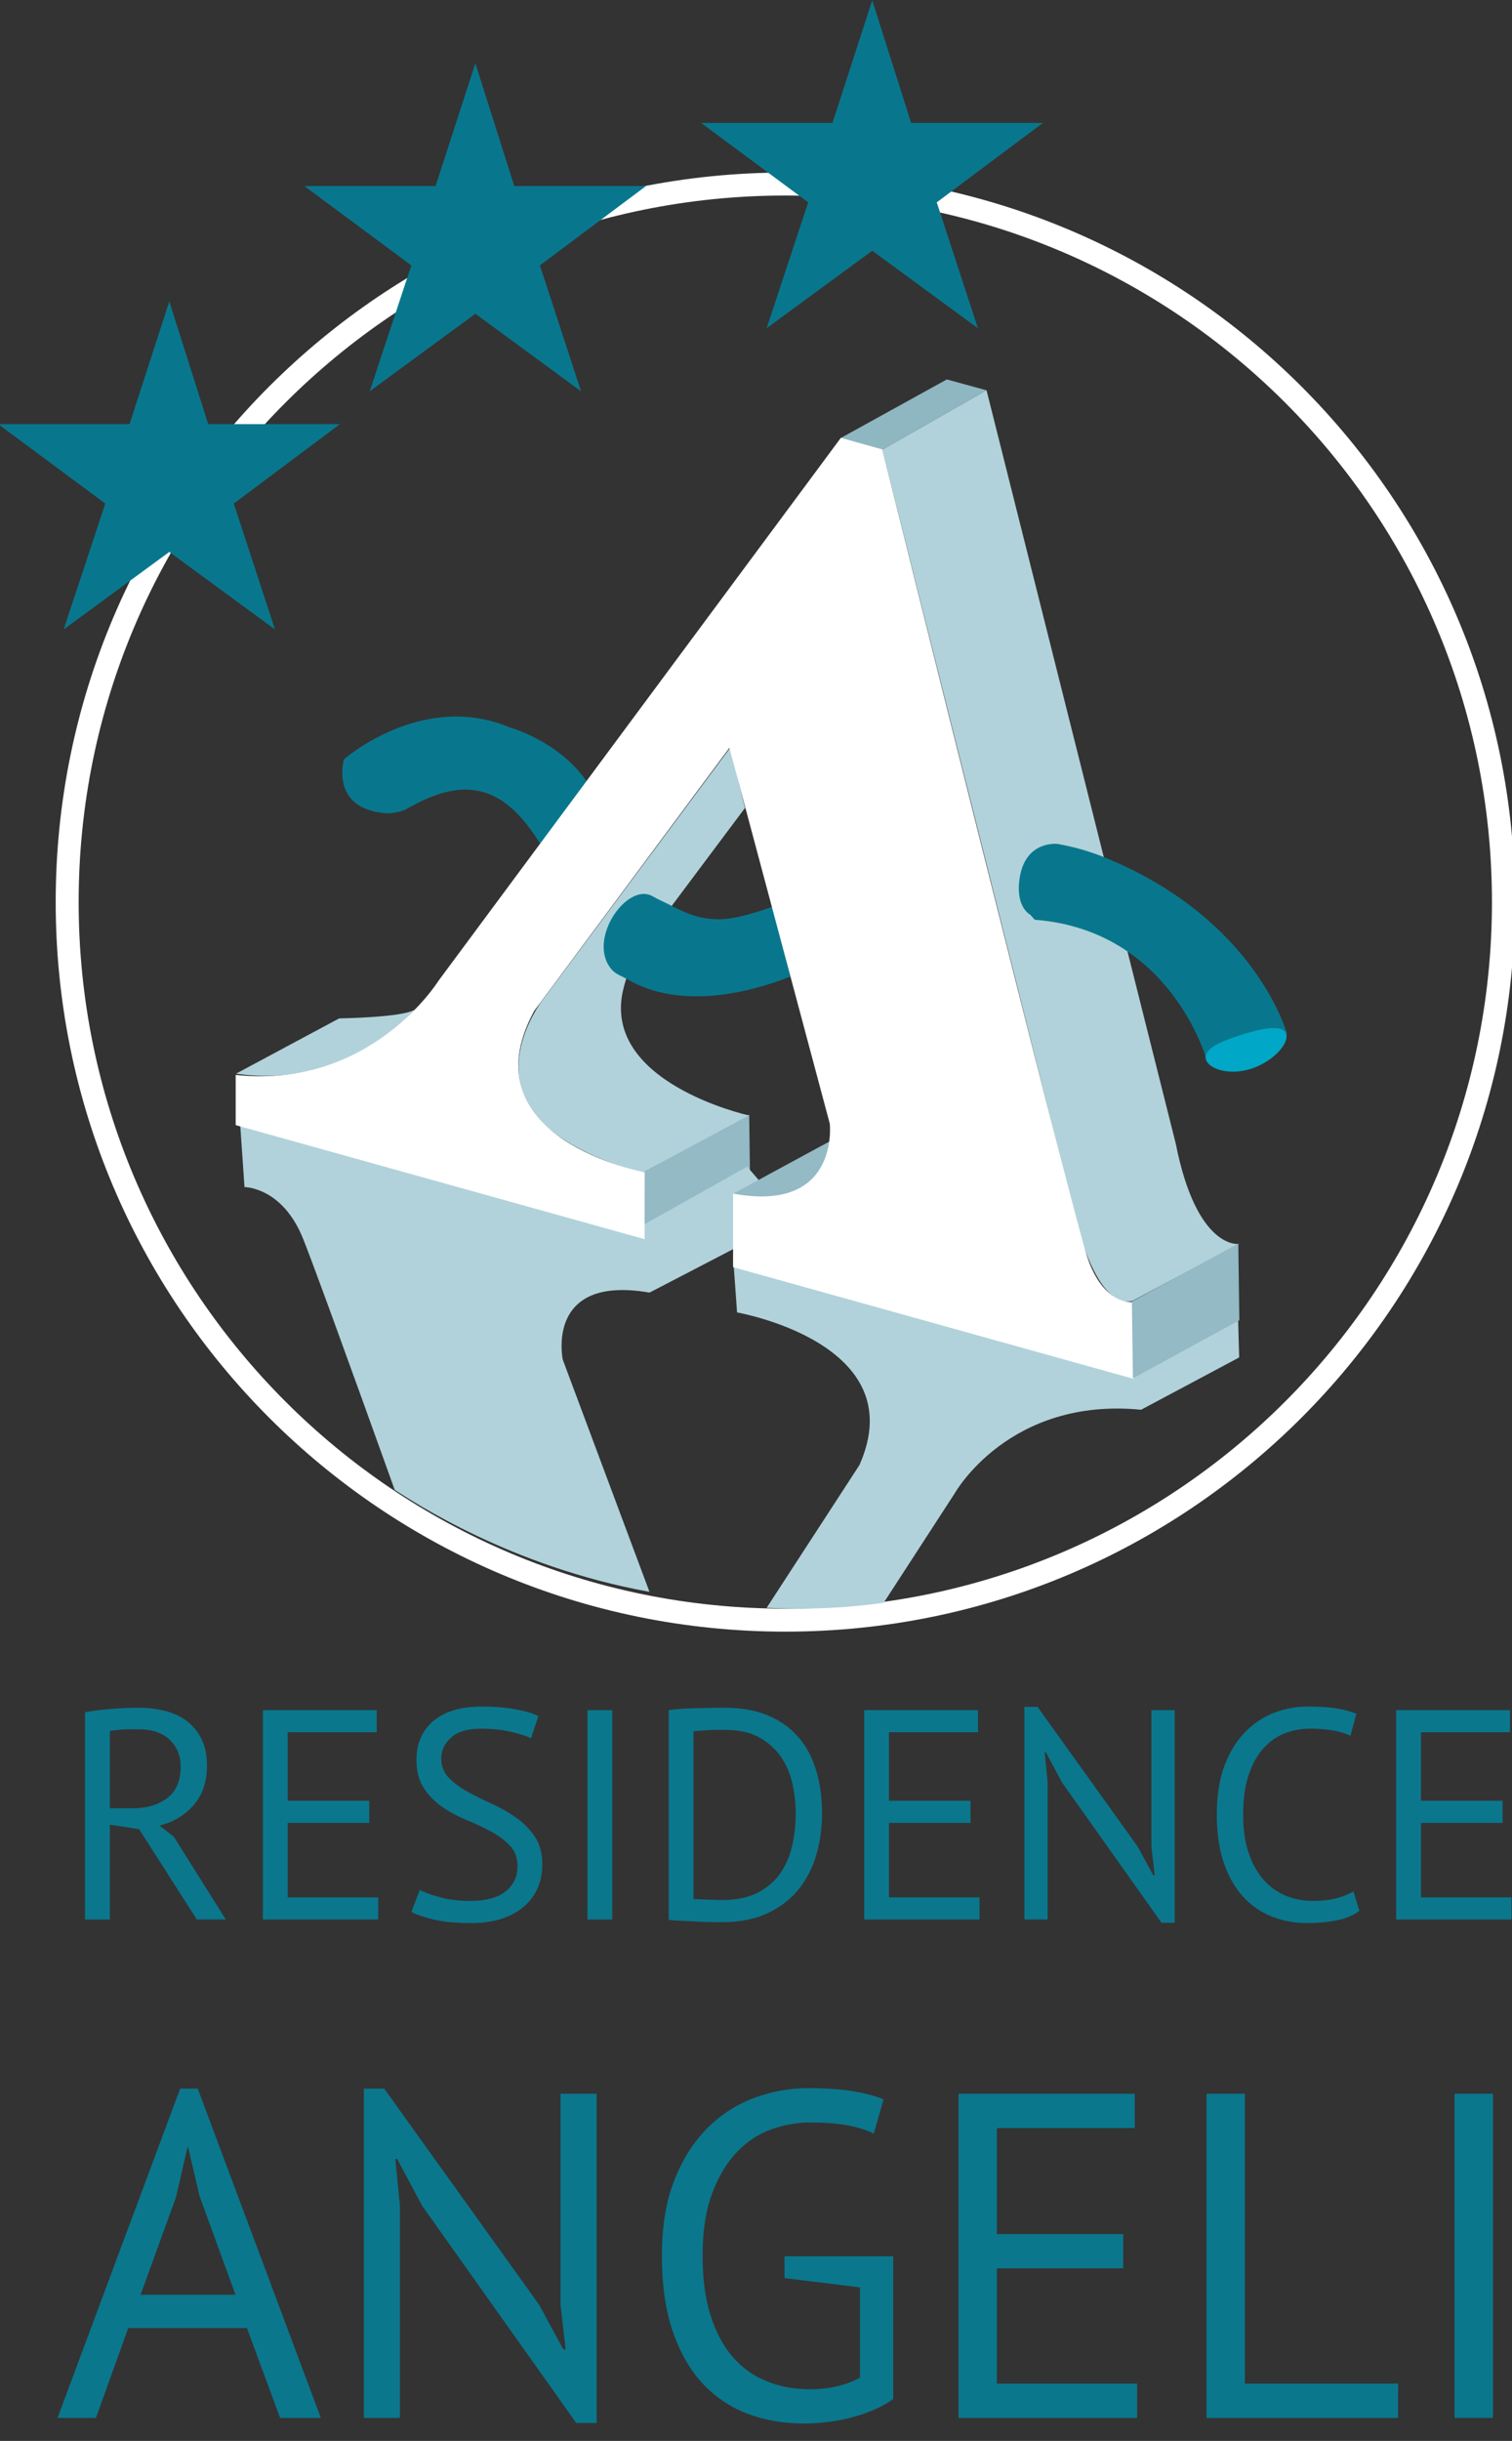 <?xml version="1.0" encoding="utf-8"?>
<!-- Generator: Adobe Illustrator 16.0.0, SVG Export Plug-In . SVG Version: 6.00 Build 0)  -->
<!DOCTYPE svg PUBLIC "-//W3C//DTD SVG 1.1//EN" "http://www.w3.org/Graphics/SVG/1.1/DTD/svg11.dtd">
<svg version="1.1" id="Livello_1" xmlns="http://www.w3.org/2000/svg" xmlns:xlink="http://www.w3.org/1999/xlink" x="0px" y="0px"
	 width="249px" height="401.671px" viewBox="0 0 249 401.671" enable-background="new 0 0 249 401.671" xml:space="preserve">
<rect x="0" y="0" width="249" height="401.671" fill="#333333" stroke="none"/>
<polygon fill="#93BAC5" points="105.853,192.974 123.378,183.424 123.523,194.248 106.005,203.798 "/>
<path fill-rule="evenodd" clip-rule="evenodd" fill="#FFFFFF" d="M9.172,148.448c0,66.309,53.794,120.052,120.154,120.052
	c66.358,0,120.153-53.743,120.153-120.052c0-66.299-53.795-120.051-120.153-120.051C62.966,28.397,9.172,82.149,9.172,148.448z
	 M12.953,148.448c0-64.218,52.104-116.271,116.374-116.271S245.698,84.23,245.698,148.448c0,64.218-52.103,116.271-116.372,116.271
	S12.953,212.666,12.953,148.448z"/>
<polygon fill="#8FB7C2" points="145.306,74.001 138.44,72.09 155.926,62.439 162.476,64.231 "/>
<path fill-rule="evenodd" clip-rule="evenodd" fill="#B1D2DA" d="M187.92,231.985l16.15-8.604l-0.221-7.953l-17.884,9.388
	l-65.237-17.934l0.654,9.09c0,0,29.107,5.063,20.142,25.13l-15.274,23.483c6.236,0.313,12.701,0.101,19.286-0.842l11.706-18.029
	C157.242,245.714,166.146,229.861,187.92,231.985z M106.965,212.709l23.439-12.174l-7.357-8.556l-17.705,9.932l-65.9-18.487
	l0.824,11.922c0,0,5.989-0.027,9.439,8.002c1.265,2.946,7.68,20.61,15.3,41.832c3.016,1.903,19.039,12.633,41.952,16.771
	l-14.273-38.196C92.684,223.754,89.66,209.71,106.965,212.709z"/>
<polygon fill="#93BAC5" points="120.788,196.407 137.957,187.104 137.838,197.408 120.923,208.325 "/>
<path fill="#B1D2DA" d="M162.468,64.231l31.161,123.977c3.475,17.544,10.424,16.499,10.424,16.499l-17.602,9.387
	c-6.399,1.351-9.72-15.206-9.72-15.206L145.306,74.001L162.468,64.231z"/>
<path fill="#B1D2DA" d="M123.311,183.552c0,0-24.859-5.488-20.552-21.204c0,0,1.369-5.837,4.919-9.346l15.011-20.05l-2.455-9.881
	l-30.771,41.341c0,0-8.615,10.917-0.799,19.633c0,0,4.239,5.514,17.17,8.946L123.311,183.552z"/>
<path fill="#B1D2DA" d="M38.873,176.679l16.974-9.09c0,0,10.627-0.152,12.463-1.461C68.31,166.128,56.96,179.381,38.873,176.679z"/>
<polygon fill="#08778D" points="27.88,49.602 21.33,69.796 -0.292,69.796 17.336,82.863 10.48,103.583 27.88,90.822 45.287,103.583 
	38.499,82.863 55.983,69.796 34.285,69.796 "/>
<polygon fill="#08778D" points="78.284,10.412 71.733,30.615 50.113,30.615 67.741,43.672 60.885,64.393 78.284,51.632 
	95.691,64.393 88.912,43.672 106.387,30.615 84.689,30.615 "/>
<polygon fill="#08778D" points="143.641,0.039 137.091,20.233 115.469,20.233 133.098,33.299 126.241,54.02 143.641,41.259 
	161.049,54.02 154.269,33.299 171.744,20.233 150.047,20.233 "/>
<path fill="#08778D" d="M88.997,138.908c-6.024-9.795-12.489-11.367-22.216-5.684c0,0-1.724,0.765-3.543,0.577
	c-8.962-0.908-6.592-8.853-6.592-8.853s12.905-11.315,27.313-5.241c0,0,7.943,2.166,12.624,8.81L88.997,138.908z"/>
<path fill="#08778D" d="M130.141,160.716c-6.482,2.541-17.959,5.582-26.82,0.435c-1.232-0.705-2.107-0.825-2.964-2.091
	c-3.381-4.995,3.075-13.916,7.119-11.57c0.892,0.525,1.853,0.917,2.787,1.4c2.718,1.419,5.564,2.771,9.693,2.277
	c2.09-0.255,4.646-1.028,7.247-1.954L130.141,160.716z"/>
<path fill="#08778D" d="M169.663,150.521c0,0-2.371-1.147-1.793-5.701c0.833-6.626,6.304-5.946,6.304-5.946
	c2.625,0.468,5.251,1.197,7.857,2.269c24.928,10.211,29.932,29.046,29.932,29.046s-3.11-1.461-8.097,0.375
	c-4.979,1.843-5.174,3.788-5.174,3.788s-5.861-21.29-28.29-22.998L169.663,150.521z"/>
<path fill="#00A7C7" d="M206.083,175.863c3.491-1.13,6.262-4.104,5.727-5.742c-0.536-1.648-4.188-0.867-7.68,0.263
	s-6.058,2.353-5.522,3.994C199.143,176.018,202.601,177.002,206.083,175.863z"/>
<path fill="#FFFFFF" d="M38.813,176.892v8.259l67.345,18.767l0.008-11.011c0,0-29.582-5.488-18.206-26.531l32.156-43.312
	l16.532,61.84c0,0,1.674,14.766-15.92,11.512v12.106l65.976,18.384v-12.649c0,0-5.002,0.807-7.73-7.654
	c-2.735-8.471-33.676-132.651-33.676-132.651l-6.823-1.903l-66.291,89.384C72.184,161.431,61.114,179.254,38.813,176.892z"/>
<polygon fill="#93BAC5" points="186.399,214.188 203.926,204.647 204.096,217.254 186.577,226.812 "/>
<g>
	<path fill="#0A778D" d="M14.006,281.763c1.244-0.234,2.677-0.414,4.305-0.544c1.623-0.13,3.109-0.199,4.453-0.199
		c1.51,0,2.946,0.165,4.311,0.5c1.361,0.322,2.557,0.866,3.592,1.619c1.032,0.752,1.862,1.74,2.483,2.958
		c0.623,1.211,0.935,2.687,0.935,4.427c0,2.692-0.738,4.871-2.211,6.541c-1.479,1.676-3.348,2.792-5.615,3.35l2.364,1.826
		l8.565,13.627h-4.776l-9.499-14.864l-4.824-0.737v15.602h-4.083V281.763z M22.867,284.57c-0.427,0-0.875,0-1.332,0
		c-0.461,0-0.903,0.015-1.329,0.04c-0.426,0.039-0.826,0.069-1.207,0.104c-0.376,0.035-0.68,0.08-0.91,0.145v12.704h3.839
		c2.264,0,4.136-0.563,5.609-1.675c1.479-1.116,2.219-2.861,2.219-5.221c0-1.77-0.611-3.229-1.825-4.383
		C26.721,285.137,25.032,284.57,22.867,284.57z"/>
	<path fill="#0A778D" d="M43.289,281.418h18.75v3.64H47.375v11.27H60.81v3.645H47.375v12.255h14.908v3.641H43.289V281.418z"/>
	<path fill="#0A778D" d="M85.224,307.106c0-1.377-0.411-2.504-1.229-3.37c-0.822-0.868-1.847-1.642-3.079-2.315
		c-1.232-0.672-2.567-1.299-4.009-1.894c-1.446-0.589-2.782-1.301-4.013-2.14c-1.229-0.837-2.256-1.868-3.074-3.106
		c-0.823-1.226-1.234-2.79-1.234-4.695c0-2.692,0.934-4.826,2.807-6.403c1.87-1.57,4.53-2.357,7.975-2.357
		c2.001,0,3.821,0.146,5.462,0.442c1.638,0.296,2.92,0.675,3.837,1.133l-1.227,3.645c-0.757-0.379-1.864-0.733-3.325-1.066
		c-1.459-0.339-3.109-0.509-4.946-0.509c-2.166,0-3.789,0.479-4.869,1.456c-1.087,0.963-1.628,2.104-1.628,3.415
		c0,1.282,0.412,2.345,1.232,3.196c0.82,0.858,1.847,1.616,3.077,2.293c1.229,0.669,2.567,1.337,4.011,1.989
		c1.443,0.659,2.779,1.423,4.009,2.289c1.234,0.868,2.258,1.914,3.079,3.132c0.821,1.206,1.227,2.723,1.227,4.521
		c0,1.476-0.259,2.809-0.785,3.989c-0.526,1.181-1.296,2.199-2.313,3.052c-1.018,0.852-2.247,1.51-3.69,1.969
		c-1.446,0.46-3.086,0.688-4.918,0.688c-2.463,0-4.5-0.189-6.108-0.568s-2.852-0.797-3.742-1.258l1.378-3.64
		c0.755,0.415,1.873,0.824,3.348,1.218c1.479,0.409,3.134,0.604,4.974,0.604c1.079,0,2.099-0.105,3.049-0.314
		c0.955-0.22,1.77-0.564,2.463-1.037c0.69-0.479,1.239-1.078,1.647-1.801C85.017,308.946,85.224,308.093,85.224,307.106z"/>
	<path fill="#0A778D" d="M96.741,281.418h4.084v34.449h-4.084V281.418z"/>
	<path fill="#0A778D" d="M110.126,281.418c0.624-0.098,1.322-0.174,2.092-0.225c0.77-0.049,1.575-0.083,2.411-0.1
		c0.838-0.015,1.658-0.03,2.458-0.044c0.808-0.021,1.551-0.03,2.243-0.03c2.755,0,5.141,0.429,7.16,1.282
		c2.017,0.852,3.682,2.038,4.996,3.563c1.312,1.53,2.289,3.361,2.926,5.49c0.644,2.134,0.963,4.481,0.963,7.04
		c0,2.329-0.304,4.572-0.912,6.722c-0.607,2.144-1.565,4.049-2.877,5.708c-1.313,1.655-3.02,2.982-5.118,3.984
		c-2.104,1.001-4.642,1.501-7.628,1.501c-0.529,0-1.207-0.01-2.044-0.02c-0.838-0.021-1.698-0.05-2.585-0.104
		c-0.886-0.051-1.705-0.09-2.461-0.125c-0.753-0.029-1.296-0.081-1.623-0.141V281.418z M119.43,284.664c-0.426,0-0.897,0-1.406,0
		c-0.508,0-1.006,0.016-1.5,0.05c-0.491,0.035-0.942,0.065-1.351,0.096c-0.412,0.034-0.731,0.069-0.962,0.099v27.563
		c0.164,0.03,0.476,0.06,0.937,0.074c0.459,0.017,0.936,0.036,1.426,0.052c0.493,0.014,0.967,0.034,1.426,0.044
		c0.461,0.021,0.773,0.029,0.935,0.029c2.296,0,4.223-0.398,5.786-1.181c1.559-0.788,2.809-1.851,3.74-3.178
		c0.935-1.331,1.598-2.852,1.991-4.575c0.396-1.725,0.593-3.501,0.593-5.341c0-1.611-0.182-3.226-0.543-4.847
		c-0.358-1.63-0.982-3.091-1.867-4.403c-0.89-1.314-2.079-2.392-3.569-3.22C123.57,285.078,121.691,284.664,119.43,284.664z"/>
	<path fill="#0A778D" d="M142.315,281.418h18.742v3.64h-14.658v11.27h13.432v3.645h-13.432v12.255h14.912v3.641h-18.996V281.418z"/>
	<path fill="#0A778D" d="M174.899,293.324l-2.663-4.966h-0.194l0.488,4.966v22.543h-3.834v-34.998h2.165l16.482,22.985l2.563,4.728
		h0.25l-0.538-4.728v-22.437h3.829v34.992h-2.164L174.899,293.324z"/>
	<path fill="#0A778D" d="M223.871,314.439c-0.987,0.754-2.237,1.282-3.744,1.577c-1.511,0.294-3.116,0.443-4.825,0.443
		c-2.07,0-4.005-0.354-5.81-1.058c-1.805-0.707-3.381-1.785-4.723-3.229c-1.346-1.438-2.407-3.282-3.195-5.535
		c-0.788-2.244-1.187-4.906-1.187-7.997c0-3.212,0.438-5.943,1.306-8.198c0.868-2.244,2.015-4.077,3.45-5.503
		c1.426-1.438,3.021-2.473,4.797-3.133c1.775-0.657,3.574-0.981,5.41-0.981c1.969,0,3.575,0.105,4.825,0.319
		c1.243,0.215,2.314,0.503,3.197,0.861l-0.982,3.64c-1.576-0.787-3.824-1.176-6.746-1.176c-1.343,0-2.672,0.244-3.988,0.738
		c-1.307,0.488-2.483,1.297-3.516,2.407c-1.032,1.117-1.86,2.579-2.482,4.383c-0.624,1.806-0.933,4.02-0.933,6.643
		c0,2.362,0.289,4.432,0.878,6.202c0.593,1.775,1.406,3.25,2.442,4.432c1.026,1.183,2.244,2.064,3.64,2.657
		c1.396,0.589,2.912,0.884,4.554,0.884c1.469,0,2.767-0.146,3.862-0.443c1.097-0.29,2.023-0.674,2.782-1.127L223.871,314.439z"/>
	<path fill="#0A778D" d="M229.925,281.418h18.748v3.64h-14.666v11.27h13.438v3.645h-13.438v12.255h14.914v3.641h-18.996V281.418z"/>
</g>
<g>
	<path fill="#0A778D" d="M40.669,383.104H21.111l-5.308,14.783h-6.33l20.196-54.184h2.897l20.272,54.184h-6.708L40.669,383.104z
		 M23.156,377.618h15.622l-5.914-16.235l-1.895-8.076h-0.08l-1.896,8.231L23.156,377.618z"/>
	<path fill="#0A778D" d="M69.525,362.989l-4.112-7.699h-0.308l0.76,7.699v34.897h-5.943v-54.184h3.353l25.532,35.591l3.958,7.314
		h0.387l-0.84-7.314V344.54h5.943v54.188h-3.353L69.525,362.989z"/>
	<path fill="#0A778D" d="M129.195,371.291h17.907v23.474c-0.813,0.609-1.79,1.171-2.937,1.681c-1.138,0.508-2.358,0.937-3.65,1.291
		c-1.296,0.354-2.643,0.624-4.043,0.803c-1.396,0.175-2.758,0.264-4.075,0.264c-3.404,0-6.53-0.547-9.377-1.64
		c-2.843-1.093-5.309-2.769-7.389-5.025c-2.082-2.265-3.71-5.136-4.879-8.615c-1.17-3.48-1.753-7.58-1.753-12.306
		c0-4.927,0.711-9.145,2.137-12.654c1.42-3.501,3.275-6.364,5.562-8.571c2.286-2.21,4.848-3.819,7.698-4.836
		c2.842-1.019,5.689-1.531,8.531-1.531c3.052,0,5.564,0.168,7.549,0.498c1.975,0.334,3.655,0.777,5.026,1.336l-1.596,5.641
		c-2.443-1.223-5.924-1.831-10.44-1.831c-2.14,0-4.258,0.369-6.367,1.107c-2.109,0.737-4,1.964-5.677,3.693
		c-1.676,1.73-3.049,3.989-4.113,6.781c-1.069,2.797-1.603,6.248-1.603,10.367c0,3.758,0.432,7.009,1.294,9.752
		c0.86,2.743,2.061,5.017,3.606,6.82c1.546,1.805,3.406,3.151,5.585,4.038c2.181,0.894,4.56,1.338,7.139,1.338
		c3.246,0,6.009-0.639,8.288-1.905v-14.857l-12.423-1.526V371.291z"/>
	<path fill="#0A778D" d="M157.848,344.54h29.027v5.646h-22.706v17.45h20.807v5.635h-20.807v18.976h23.095v5.641h-29.416V344.54z"/>
	<path fill="#0A778D" d="M230.244,397.887h-31.552V344.54h6.327v47.706h25.225V397.887z"/>
	<path fill="#0A778D" d="M239.537,344.54h6.327v53.347h-6.327V344.54z"/>
</g>
</svg>
